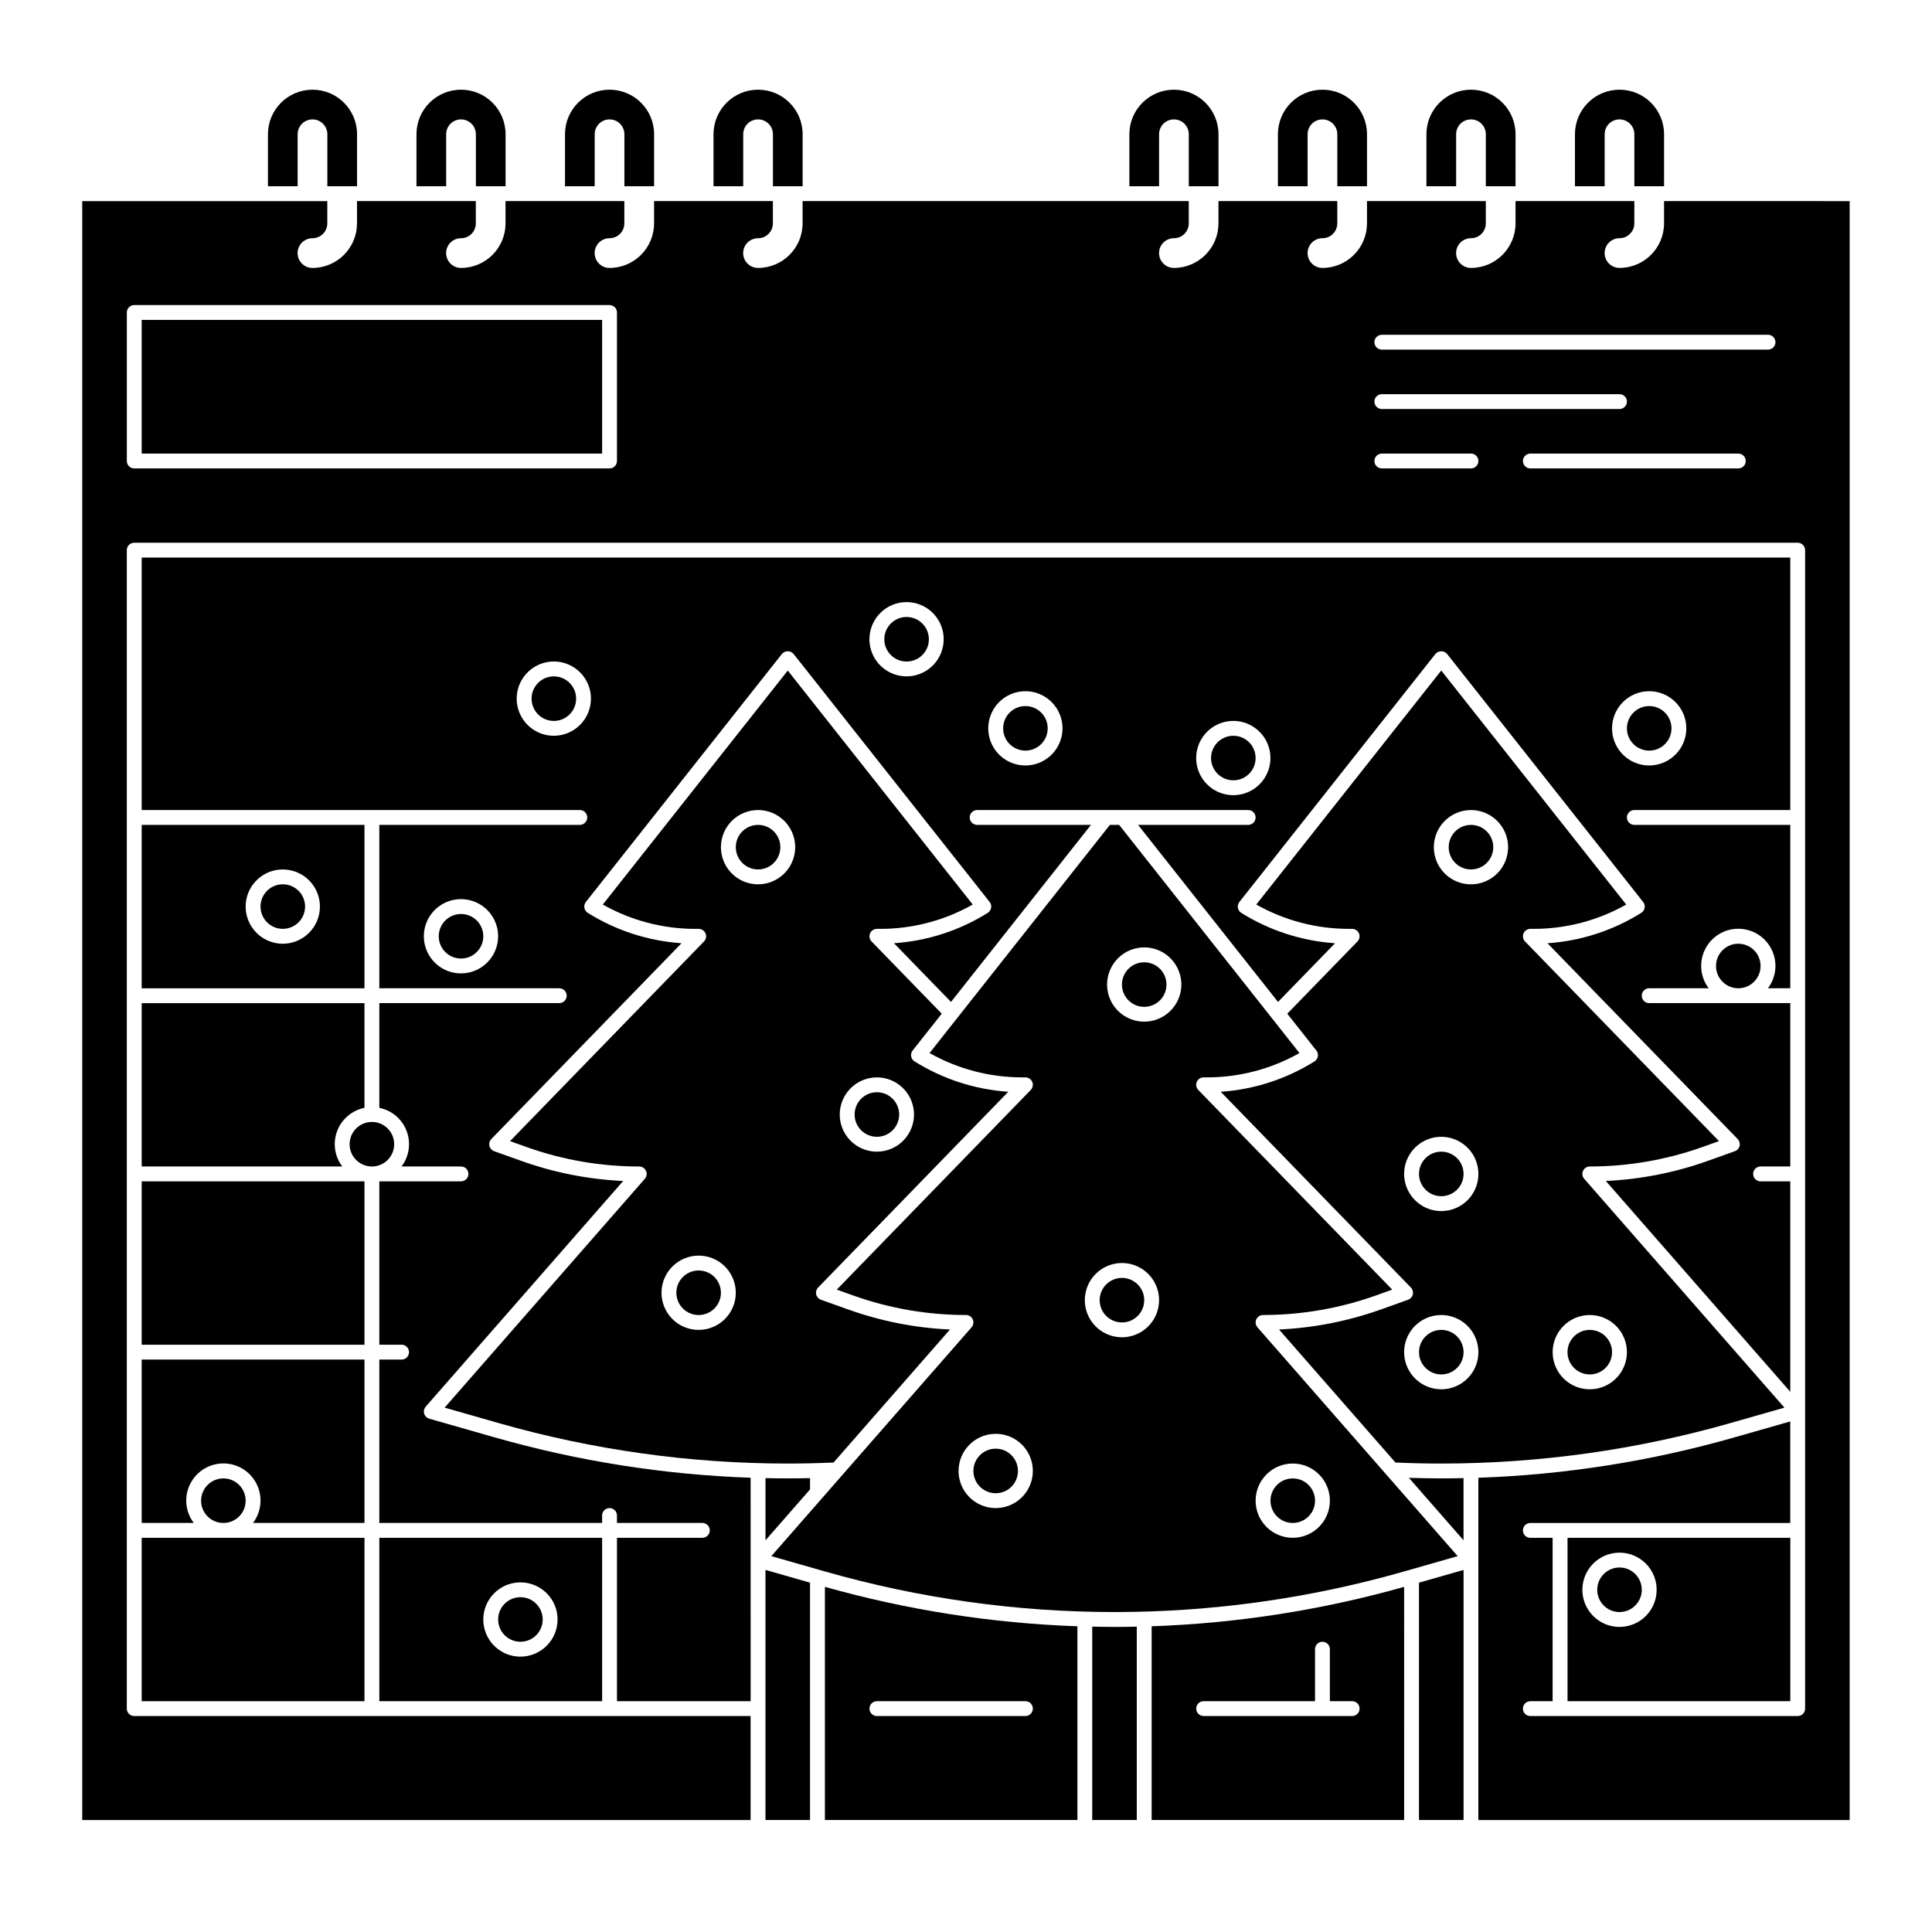 <?xml version="1.0" encoding="UTF-8"?>
<!-- Uploaded to: ICON Repo, www.iconrepo.com, Generator: ICON Repo Mixer Tools -->
<svg fill="#000000" width="800px" height="800px" version="1.1" viewBox="144 144 512 512" xmlns="http://www.w3.org/2000/svg">
 <g>
  <path d="m222.88 179.58c0-2.176 1.762-3.938 3.934-3.938 2.176 0 3.938 1.762 3.938 3.938v13.777h7.871v-13.777c0-6.523-5.285-11.809-11.809-11.809-6.519 0-11.805 5.285-11.805 11.809v13.777h7.871z"/>
  <path d="m262.24 179.58c0-2.176 1.762-3.938 3.938-3.938 2.172 0 3.934 1.762 3.934 3.938v13.777h7.871v-13.777c0-6.523-5.285-11.809-11.805-11.809-6.523 0-11.809 5.285-11.809 11.809v13.777h7.871z"/>
  <path d="m301.6 179.58c0-2.176 1.762-3.938 3.938-3.938 2.172 0 3.934 1.762 3.934 3.938v13.777h7.871l0.004-13.777c0-6.523-5.289-11.809-11.809-11.809-6.523 0-11.809 5.285-11.809 11.809v13.777h7.871z"/>
  <path d="m340.96 179.58c0-2.176 1.762-3.938 3.938-3.938 2.172 0 3.938 1.762 3.938 3.938v13.777h7.871v-13.777c0-6.523-5.289-11.809-11.809-11.809-6.523 0-11.809 5.285-11.809 11.809v13.777h7.871z"/>
  <path d="m451.17 179.58c0-2.176 1.762-3.938 3.934-3.938 2.176 0 3.938 1.762 3.938 3.938v13.777h7.871v-13.777c0-6.523-5.285-11.809-11.809-11.809-6.519 0-11.809 5.285-11.809 11.809v13.777h7.871z"/>
  <path d="m490.53 179.58c0-2.176 1.762-3.938 3.934-3.938 2.176 0 3.938 1.762 3.938 3.938v13.777h7.871v-13.777c0-6.523-5.285-11.809-11.809-11.809-6.519 0-11.805 5.285-11.805 11.809v13.777h7.871z"/>
  <path d="m529.89 179.58c0-2.176 1.762-3.938 3.938-3.938 2.172 0 3.934 1.762 3.934 3.938v13.777h7.871l0.004-13.777c0-6.523-5.289-11.809-11.809-11.809-6.523 0-11.809 5.285-11.809 11.809v13.777h7.871z"/>
  <path d="m569.25 179.58c0-2.176 1.762-3.938 3.938-3.938 2.172 0 3.934 1.762 3.934 3.938v13.777h7.871l0.004-13.777c0-6.523-5.289-11.809-11.809-11.809-6.523 0-11.809 5.285-11.809 11.809v13.777h7.871z"/>
  <path d="m610.57 400c0 3.258-2.641 5.902-5.902 5.902s-5.906-2.644-5.906-5.902c0-3.262 2.644-5.906 5.906-5.906s5.902 2.644 5.902 5.906"/>
  <path d="m382.29 439.36c0 3.262-2.641 5.902-5.902 5.902-3.262 0-5.906-2.641-5.906-5.902s2.644-5.906 5.906-5.906c3.262 0 5.902 2.644 5.902 5.906"/>
  <path d="m303.57 551.54h-59.039v43.297h59.039zm-21.648 31.488c-3.981 0-7.566-2.398-9.09-6.074s-0.684-7.91 2.133-10.723c2.812-2.816 7.047-3.656 10.723-2.133 3.676 1.52 6.074 5.109 6.074 9.09-0.004 5.43-4.406 9.832-9.84 9.84z"/>
  <path d="m287.82 573.18c0 3.262-2.641 5.902-5.902 5.902s-5.902-2.641-5.902-5.902c0-3.262 2.641-5.906 5.902-5.906s5.902 2.644 5.902 5.906"/>
  <path d="m248.46 447.23c0 3.262-2.641 5.902-5.902 5.902-3.262 0-5.906-2.641-5.906-5.902s2.644-5.902 5.906-5.902c3.262 0 5.902 2.641 5.902 5.902"/>
  <path d="m350.8 368.51c0 3.258-2.641 5.902-5.902 5.902s-5.902-2.644-5.902-5.902c0-3.262 2.641-5.906 5.902-5.906s5.902 2.644 5.902 5.906"/>
  <path d="m358.67 535.72c-1.961 0.039-3.93 0.066-5.902 0.066-1.977 0-3.938-0.027-5.902-0.066v16.477l11.809-13.496z"/>
  <path d="m492.5 541.7c0 3.262-2.644 5.902-5.906 5.902-3.262 0-5.902-2.641-5.902-5.902 0-3.262 2.641-5.906 5.902-5.906 3.262 0 5.906 2.644 5.906 5.906"/>
  <path d="m335.05 486.59c0 3.262-2.644 5.906-5.906 5.906-3.258 0-5.902-2.644-5.902-5.906 0-3.262 2.644-5.902 5.902-5.902 3.262 0 5.906 2.641 5.906 5.902"/>
  <path d="m261.83 517.04 14.273 4.078c24.934 7.121 50.734 10.738 76.664 10.738 4.098 0 8.168-0.098 12.137-0.273l30.844-35.25c-9.207-0.418-18.301-2.207-26.98-5.312l-7.215-2.578c-0.633-0.227-1.105-0.758-1.254-1.41-0.152-0.652 0.039-1.336 0.504-1.816l50.406-51.887c-8.82-0.598-17.355-3.363-24.848-8.051-0.477-0.297-0.801-0.781-0.895-1.332-0.094-0.551 0.047-1.117 0.395-1.555l7.711-9.754-18.598-19.145v0.004c-0.551-0.57-0.707-1.41-0.398-2.137 0.309-0.727 1.02-1.199 1.809-1.199h0.895c8.59 0.004 17.031-2.219 24.508-6.449l-49.02-62.012-49.02 62.016c7.481 4.223 15.922 6.441 24.508 6.445h0.895c0.793-0.004 1.508 0.473 1.816 1.199 0.309 0.73 0.148 1.57-0.402 2.141l-51.398 52.906 4.328 1.547v0.004c9.602 3.43 19.719 5.184 29.914 5.176 0.77 0.004 1.469 0.457 1.789 1.16 0.316 0.703 0.195 1.523-0.312 2.106zm114.55-87.52c3.981 0 7.566 2.398 9.09 6.074 1.523 3.676 0.684 7.91-2.133 10.723-2.812 2.812-7.047 3.656-10.723 2.133-3.676-1.523-6.074-5.109-6.074-9.09 0.004-5.434 4.406-9.836 9.84-9.84zm-31.488-70.848c3.981 0 7.566 2.394 9.09 6.074 1.523 3.676 0.684 7.906-2.133 10.723-2.812 2.812-7.047 3.656-10.723 2.133-3.676-1.523-6.074-5.109-6.074-9.09 0.004-5.434 4.406-9.836 9.84-9.84zm-15.746 118.08c3.981 0 7.57 2.398 9.094 6.074 1.523 3.68 0.68 7.91-2.133 10.723-2.816 2.816-7.047 3.656-10.727 2.137-3.676-1.523-6.074-5.113-6.074-9.094 0.008-5.43 4.41-9.832 9.84-9.84z"/>
  <path d="m257.76 519.97c-0.648-0.188-1.156-0.691-1.348-1.336-0.191-0.648-0.035-1.348 0.406-1.855l52.332-59.809c-9.207-0.418-18.301-2.211-26.98-5.312l-7.215-2.578v-0.004c-0.629-0.223-1.102-0.754-1.254-1.406s0.039-1.336 0.508-1.816l50.406-51.887h-0.004c-8.816-0.602-17.352-3.363-24.848-8.051-0.473-0.297-0.797-0.781-0.895-1.332-0.094-0.551 0.051-1.117 0.395-1.555l51.957-65.73c0.387-0.449 0.949-0.711 1.543-0.711s1.156 0.262 1.543 0.711l51.957 65.73c0.348 0.438 0.492 1.004 0.395 1.555-0.094 0.551-0.422 1.035-0.895 1.332-7.492 4.691-16.027 7.457-24.848 8.051l15.113 15.555 37.09-46.918h-30.172c-1.086 0-1.965-0.879-1.965-1.969 0-1.086 0.879-1.965 1.965-1.965h71.832c1.09 0 1.969 0.879 1.969 1.965 0 1.09-0.879 1.969-1.969 1.969h-29.184l37.09 46.922 15.113-15.555h-0.004c-8.816-0.602-17.352-3.367-24.848-8.051-0.473-0.297-0.797-0.781-0.891-1.332-0.098-0.551 0.047-1.117 0.395-1.555l51.957-65.73h-0.004c0.387-0.449 0.953-0.711 1.543-0.711 0.594 0 1.16 0.262 1.547 0.711l51.957 65.73h-0.004c0.348 0.438 0.492 1.004 0.395 1.555-0.094 0.551-0.418 1.035-0.895 1.332-7.492 4.691-16.027 7.457-24.848 8.051l50.406 51.887c0.465 0.48 0.656 1.164 0.504 1.816-0.148 0.652-0.621 1.184-1.254 1.406l-7.211 2.578v0.004c-8.684 3.094-17.777 4.883-26.984 5.309l48.883 55.867v-55.77h-7.871c-1.086 0-1.969-0.879-1.969-1.969 0-1.086 0.883-1.969 1.969-1.969h7.871v-43.293h-37.391c-1.086 0-1.969-0.883-1.969-1.969 0-1.086 0.883-1.969 1.969-1.969h15.762c-2.246-2.981-2.617-6.973-0.953-10.316 1.664-3.34 5.074-5.453 8.809-5.453 3.731 0 7.144 2.113 8.809 5.453 1.664 3.344 1.293 7.336-0.957 10.316h5.922v-43.297h-41.328c-1.086 0-1.965-0.879-1.965-1.969 0-1.086 0.879-1.965 1.965-1.965h41.328v-66.914h-436.89v66.914h116.11c1.086 0 1.965 0.879 1.965 1.965 0 1.09-0.879 1.969-1.965 1.969h-53.137v43.297h47.684c1.086 0 1.969 0.883 1.969 1.969 0 1.086-0.883 1.969-1.969 1.969h-47.684v27.75-0.004c3.309 0.672 6.043 2.992 7.234 6.148 1.195 3.156 0.688 6.707-1.352 9.398h15.766c1.086 0 1.965 0.883 1.965 1.969 0 1.09-0.879 1.969-1.965 1.969h-21.648v43.297h5.902c1.086 0 1.969 0.879 1.969 1.969 0 1.086-0.883 1.969-1.969 1.969h-5.902v43.297h59.039v-1.969c0-1.09 0.883-1.969 1.969-1.969 1.086 0 1.969 0.879 1.969 1.969v1.969h22.633l-0.004-0.004c1.09 0 1.969 0.883 1.969 1.969 0 1.086-0.879 1.969-1.969 1.969h-22.629v43.297h35.426l-0.004-59.211c-22.984-0.801-45.789-4.402-67.906-10.719zm323.29-192.79c3.981 0 7.566 2.394 9.09 6.074 1.523 3.676 0.684 7.91-2.133 10.723-2.812 2.812-7.047 3.656-10.723 2.133-3.676-1.523-6.074-5.109-6.074-9.09 0.008-5.434 4.406-9.836 9.84-9.84zm-110.21 7.871c3.981 0 7.566 2.398 9.09 6.074 1.523 3.676 0.68 7.91-2.133 10.723-2.812 2.816-7.047 3.656-10.723 2.133-3.68-1.523-6.074-5.109-6.074-9.09 0.004-5.434 4.406-9.836 9.84-9.84zm-55.105-7.871c3.981 0 7.566 2.394 9.09 6.074 1.523 3.676 0.684 7.91-2.133 10.723-2.812 2.812-7.047 3.656-10.723 2.133-3.676-1.523-6.074-5.109-6.074-9.09 0.008-5.434 4.406-9.836 9.84-9.84zm-31.488-23.617c3.981 0 7.57 2.398 9.09 6.074 1.523 3.676 0.684 7.91-2.133 10.723-2.812 2.816-7.047 3.656-10.723 2.133-3.676-1.523-6.074-5.109-6.074-9.09 0.008-5.434 4.41-9.836 9.84-9.84zm-93.48 35.426c-3.981 0-7.566-2.398-9.09-6.078-1.523-3.676-0.68-7.906 2.133-10.723 2.812-2.812 7.047-3.656 10.723-2.133 3.676 1.523 6.074 5.113 6.074 9.09-0.004 5.434-4.406 9.836-9.84 9.844zm-24.602 62.977 0.004-0.004c-3.981 0-7.57-2.394-9.094-6.074-1.523-3.676-0.68-7.906 2.133-10.723 2.816-2.812 7.047-3.656 10.727-2.133 3.676 1.523 6.074 5.113 6.074 9.09-0.008 5.434-4.41 9.836-9.84 9.84z"/>
  <path d="m453.13 404.92c0 3.262-2.641 5.906-5.902 5.906s-5.902-2.644-5.902-5.906 2.641-5.902 5.902-5.902 5.902 2.641 5.902 5.902"/>
  <path d="m272.08 392.12c0 3.262-2.644 5.906-5.902 5.906-3.262 0-5.906-2.644-5.906-5.906 0-3.258 2.644-5.902 5.906-5.902 3.258 0 5.902 2.644 5.902 5.902"/>
  <path d="m390.16 313.41c0 3.262-2.644 5.902-5.906 5.902-3.262 0-5.902-2.641-5.902-5.902s2.641-5.902 5.902-5.902c3.262 0 5.906 2.641 5.906 5.902"/>
  <path d="m296.68 329.15c0 3.262-2.644 5.906-5.906 5.906-3.262 0-5.902-2.644-5.902-5.906 0-3.258 2.641-5.902 5.902-5.902 3.262 0 5.906 2.644 5.906 5.902"/>
  <path d="m586.96 337.02c0 3.258-2.644 5.902-5.906 5.902-3.262 0-5.902-2.644-5.902-5.902 0-3.262 2.641-5.906 5.902-5.906 3.262 0 5.906 2.644 5.906 5.906"/>
  <path d="m476.75 344.89c0 3.262-2.641 5.902-5.902 5.902-3.262 0-5.906-2.641-5.906-5.902s2.644-5.902 5.906-5.902c3.262 0 5.902 2.641 5.902 5.902"/>
  <path d="m421.65 337.02c0 3.258-2.644 5.902-5.906 5.902-3.262 0-5.902-2.644-5.902-5.902 0-3.262 2.641-5.906 5.902-5.906 3.262 0 5.906 2.644 5.906 5.906"/>
  <path d="m240.59 504.3h-59.039v43.297l13.793-0.004c-2.25-2.977-2.617-6.973-0.953-10.312 1.664-3.344 5.074-5.457 8.809-5.457 3.731 0 7.144 2.113 8.809 5.457 1.664 3.34 1.293 7.336-0.957 10.312h29.539z"/>
  <path d="m181.55 453.13h53.152c-2.035-2.691-2.547-6.242-1.352-9.398 1.195-3.156 3.93-5.477 7.238-6.148v-27.746h-59.039z"/>
  <path d="m224.85 384.25c0 3.262-2.644 5.906-5.906 5.906-3.262 0-5.902-2.644-5.902-5.906 0-3.262 2.641-5.902 5.902-5.902 3.262 0 5.906 2.641 5.906 5.902"/>
  <path d="m181.55 457.07h59.039v43.297h-59.039z"/>
  <path d="m181.55 551.54h59.039v43.297h-59.039z"/>
  <path d="m209.1 541.7c0 3.262-2.644 5.902-5.902 5.902-3.262 0-5.906-2.641-5.906-5.902 0-3.262 2.644-5.906 5.906-5.906 3.258 0 5.902 2.644 5.902 5.906"/>
  <path d="m240.59 362.61h-59.039v43.297h59.039zm-21.648 31.488c-3.981 0-7.566-2.398-9.09-6.074-1.523-3.676-0.684-7.91 2.133-10.723 2.812-2.816 7.047-3.656 10.723-2.133 3.676 1.523 6.074 5.109 6.074 9.09-0.004 5.434-4.406 9.836-9.84 9.84z"/>
  <path d="m413.77 533.82c0 3.258-2.641 5.902-5.902 5.902-3.262 0-5.906-2.644-5.906-5.902 0-3.262 2.644-5.906 5.906-5.906 3.262 0 5.902 2.644 5.902 5.906"/>
  <path d="m531.86 455.1c0 3.262-2.644 5.906-5.906 5.906-3.258 0-5.902-2.644-5.902-5.906 0-3.258 2.644-5.902 5.902-5.902 3.262 0 5.906 2.644 5.906 5.902"/>
  <path d="m531.86 502.34c0 3.258-2.644 5.902-5.906 5.902-3.258 0-5.902-2.644-5.902-5.902 0-3.262 2.644-5.906 5.902-5.906 3.262 0 5.906 2.644 5.906 5.906"/>
  <path d="m520.05 626.32h11.809v-66.273l-11.809 3.375z"/>
  <path d="m517.37 535.64 14.484 16.555v-16.477c-1.969 0.043-3.938 0.07-5.902 0.07-2.887-0.004-5.746-0.062-8.582-0.148z"/>
  <path d="m449.2 574.98v51.34h66.914l-0.004-61.785c-21.805 6.152-44.27 9.66-66.91 10.445zm43.297 6.074c0-1.086 0.879-1.969 1.965-1.969 1.09 0 1.969 0.883 1.969 1.969v13.777h5.906c1.086 0 1.969 0.879 1.969 1.969 0 1.086-0.883 1.965-1.969 1.965h-39.359c-1.09 0-1.969-0.879-1.969-1.965 0-1.09 0.879-1.969 1.969-1.969h29.52z"/>
  <path d="m539.73 368.51c0 3.258-2.644 5.902-5.902 5.902-3.262 0-5.906-2.644-5.906-5.902 0-3.262 2.644-5.906 5.906-5.906 3.258 0 5.902 2.644 5.902 5.906"/>
  <path d="m346.86 626.32h11.809v-62.898l-11.809-3.375z"/>
  <path d="m564.65 529.16c12.824-1.801 25.512-4.488 37.961-8.043l14.277-4.078-53.055-60.641c-0.508-0.582-0.629-1.402-0.312-2.106 0.316-0.703 1.016-1.156 1.789-1.16 10.191-0.004 20.309-1.754 29.914-5.18l4.328-1.547-51.398-52.91v0.004c-0.551-0.57-0.711-1.41-0.402-2.141 0.309-0.727 1.023-1.199 1.812-1.199h0.895c8.59 0.004 17.031-2.219 24.504-6.449l-49.016-62.012-49.02 62.016h0.004c7.477 4.223 15.918 6.441 24.504 6.445h0.898c0.789-0.004 1.504 0.473 1.812 1.199 0.309 0.73 0.148 1.57-0.402 2.141l-18.598 19.145 7.711 9.754v-0.004c0.348 0.438 0.488 1.004 0.395 1.555s-0.422 1.035-0.895 1.332c-7.492 4.691-16.027 7.457-24.848 8.051l50.406 51.887c0.465 0.48 0.656 1.164 0.504 1.816s-0.625 1.184-1.254 1.41l-7.211 2.578h-0.004c-8.68 3.094-17.773 4.883-26.984 5.312l30.844 35.25c3.969 0.176 8.043 0.273 12.137 0.273h0.004c12.945-0.004 25.879-0.906 38.699-2.699zm0.66-36.664c3.977 0 7.566 2.394 9.09 6.074 1.523 3.676 0.68 7.91-2.133 10.723-2.816 2.812-7.047 3.656-10.723 2.133-3.68-1.523-6.074-5.109-6.074-9.09 0.004-5.434 4.406-9.836 9.84-9.84zm-31.488-133.82c3.981 0 7.566 2.394 9.09 6.074 1.523 3.676 0.68 7.906-2.133 10.723-2.816 2.812-7.047 3.656-10.723 2.133-3.68-1.523-6.074-5.109-6.074-9.09 0.004-5.434 4.406-9.836 9.84-9.84zm-17.711 96.434-0.004-0.004c0-3.981 2.398-7.566 6.074-9.09 3.68-1.523 7.91-0.68 10.727 2.133 2.812 2.812 3.656 7.047 2.133 10.723-1.523 3.68-5.113 6.074-9.094 6.074-5.43-0.004-9.832-4.406-9.84-9.84zm0 47.23h-0.004c0-3.981 2.398-7.57 6.074-9.094 3.68-1.52 7.91-0.68 10.727 2.133 2.812 2.816 3.656 7.047 2.133 10.727-1.523 3.676-5.113 6.074-9.094 6.074-5.43-0.008-9.832-4.41-9.84-9.84z"/>
  <path d="m447.23 488.56c0 3.262-2.644 5.902-5.902 5.902-3.262 0-5.906-2.641-5.906-5.902 0-3.262 2.644-5.902 5.906-5.902 3.258 0 5.902 2.641 5.902 5.902"/>
  <path d="m618.45 594.83v-43.297h-59.039v43.297zm-45.266-39.359h0.004c3.981 0 7.566 2.394 9.09 6.074 1.523 3.676 0.684 7.906-2.133 10.723-2.812 2.812-7.047 3.656-10.723 2.133-3.676-1.523-6.074-5.113-6.074-9.09 0.004-5.434 4.406-9.836 9.84-9.84z"/>
  <path d="m439.36 571.21c25.93 0 51.73-3.613 76.664-10.738l14.277-4.078-53.059-60.641c-0.508-0.578-0.629-1.402-0.312-2.106 0.32-0.703 1.02-1.156 1.789-1.156 10.195-0.008 20.312-1.758 29.914-5.18l4.328-1.547-51.398-52.91c-0.551-0.566-0.707-1.41-0.402-2.141 0.309-0.727 1.023-1.199 1.816-1.199h0.895c8.586 0.004 17.027-2.219 24.5-6.445l-47.789-60.469h-2.445l-47.797 60.469c7.477 4.223 15.918 6.445 24.508 6.445h0.895c0.793 0 1.504 0.473 1.812 1.199 0.309 0.73 0.152 1.574-0.398 2.141l-51.402 52.906 4.328 1.547 0.004 0.004c9.598 3.43 19.719 5.184 29.914 5.18 0.77 0 1.469 0.453 1.785 1.156 0.32 0.703 0.195 1.527-0.312 2.106l-53.059 60.641 14.273 4.078c24.934 7.125 50.738 10.738 76.672 10.738zm47.23-39.359c3.981 0 7.57 2.398 9.094 6.074 1.52 3.676 0.68 7.91-2.137 10.723-2.812 2.816-7.043 3.656-10.723 2.133-3.676-1.523-6.074-5.109-6.074-9.09 0.008-5.434 4.41-9.836 9.84-9.84zm-39.359-136.78c3.981 0 7.566 2.398 9.09 6.074 1.523 3.676 0.684 7.91-2.133 10.723-2.812 2.816-7.047 3.656-10.723 2.133-3.676-1.52-6.074-5.109-6.074-9.09 0.008-5.43 4.406-9.832 9.84-9.84zm-5.902 83.641c3.977 0 7.566 2.398 9.09 6.074 1.523 3.676 0.68 7.91-2.133 10.723-2.816 2.816-7.047 3.656-10.723 2.133-3.68-1.523-6.074-5.109-6.074-9.09 0.004-5.434 4.406-9.832 9.84-9.84zm-33.457 45.266c3.981 0 7.566 2.394 9.09 6.074 1.523 3.676 0.684 7.906-2.133 10.723-2.812 2.812-7.047 3.656-10.723 2.133-3.676-1.523-6.074-5.109-6.074-9.09 0.004-5.434 4.406-9.836 9.84-9.84z"/>
  <path d="m579.09 565.31c0 3.258-2.641 5.902-5.902 5.902-3.262 0-5.906-2.644-5.906-5.902 0-3.262 2.644-5.906 5.906-5.906 3.262 0 5.902 2.644 5.902 5.906"/>
  <path d="m362.61 626.32h66.914v-51.34c-22.645-0.793-45.109-4.297-66.914-10.445zm13.777-31.488h39.359c1.086 0 1.969 0.879 1.969 1.969 0 1.086-0.883 1.965-1.969 1.965h-39.359c-1.086 0-1.969-0.879-1.969-1.965 0-1.09 0.883-1.969 1.969-1.969z"/>
  <path d="m433.45 575.08v51.238h11.809v-51.238c-1.969 0.043-3.938 0.07-5.902 0.07-1.969 0-3.938-0.027-5.906-0.07z"/>
  <path d="m571.21 502.34c0 3.258-2.644 5.902-5.902 5.902-3.262 0-5.906-2.644-5.906-5.902 0-3.262 2.644-5.906 5.906-5.906 3.258 0 5.902 2.644 5.902 5.906"/>
  <path d="m181.55 228.78h122.02v35.426h-122.02z"/>
  <path d="m584.99 197.29v5.906c-0.008 6.519-5.289 11.801-11.809 11.809-2.176 0-3.938-1.766-3.938-3.938 0-2.176 1.762-3.938 3.938-3.938 1.043 0 2.043-0.414 2.781-1.152 0.738-0.738 1.152-1.738 1.152-2.781v-5.906h-31.484v5.906c-0.008 6.519-5.289 11.801-11.809 11.809-2.176 0-3.938-1.766-3.938-3.938 0-2.176 1.762-3.938 3.938-3.938 1.043 0 2.043-0.414 2.781-1.152s1.152-1.738 1.152-2.781v-5.906h-31.488v5.906c-0.004 6.519-5.289 11.801-11.809 11.809-2.172 0-3.934-1.766-3.934-3.938 0-2.176 1.762-3.938 3.934-3.938 1.047 0 2.047-0.414 2.785-1.152 0.738-0.738 1.152-1.738 1.152-2.781v-5.906h-31.488v5.906c-0.004 6.519-5.289 11.801-11.809 11.809-2.172 0-3.934-1.766-3.934-3.938 0-2.176 1.762-3.938 3.934-3.938 1.047 0 2.047-0.414 2.785-1.152s1.152-1.738 1.152-2.781v-5.906h-102.34v5.906c-0.008 6.519-5.289 11.801-11.809 11.809-2.176 0-3.938-1.766-3.938-3.938 0-2.176 1.762-3.938 3.938-3.938 1.043 0 2.043-0.414 2.781-1.152s1.156-1.738 1.156-2.781v-5.906h-31.488v5.906c-0.008 6.519-5.289 11.801-11.809 11.809-2.176 0-3.938-1.766-3.938-3.938 0-2.176 1.762-3.938 3.938-3.938 1.043 0 2.043-0.414 2.781-1.152 0.738-0.738 1.152-1.738 1.152-2.781v-5.906h-31.488v5.906c-0.004 6.519-5.289 11.801-11.805 11.809-2.176 0-3.938-1.766-3.938-3.938 0-2.176 1.762-3.938 3.938-3.938 1.043 0 2.043-0.414 2.781-1.152s1.152-1.738 1.152-2.781v-5.906h-31.488v5.906c-0.004 6.519-5.289 11.801-11.809 11.809-2.172 0-3.934-1.766-3.934-3.938 0-2.176 1.762-3.938 3.934-3.938 1.047 0 2.047-0.414 2.785-1.152 0.738-0.738 1.152-1.738 1.152-2.781v-5.906h-64.945v429.03h177.12v-27.555h-163.34c-1.086 0-1.969-0.879-1.969-1.965v-307.01c0-1.086 0.883-1.969 1.969-1.969h440.83c0.523 0 1.023 0.211 1.395 0.578 0.367 0.371 0.574 0.871 0.574 1.391v307.01c0 0.52-0.207 1.02-0.574 1.391-0.371 0.367-0.871 0.574-1.395 0.574h-70.848c-1.086 0-1.969-0.879-1.969-1.965 0-1.09 0.883-1.969 1.969-1.969h5.902l0.004-43.297h-5.906c-1.086 0-1.969-0.883-1.969-1.969 0-1.086 0.883-1.969 1.969-1.969h68.879v-26.91l-14.75 4.215c-22.113 6.32-44.918 9.918-67.906 10.715v90.703h98.402v-429.03zm-277.49 68.883c0 0.52-0.211 1.02-0.578 1.391-0.367 0.367-0.871 0.574-1.391 0.574h-125.95c-1.086 0-1.969-0.879-1.969-1.965v-39.363c0-1.086 0.883-1.965 1.969-1.965h125.95c0.52 0 1.023 0.207 1.391 0.574 0.367 0.371 0.578 0.871 0.578 1.391zm226.32 1.969-23.617-0.004c-1.086 0-1.969-0.879-1.969-1.965 0-1.09 0.883-1.969 1.969-1.969h23.617c1.086 0 1.965 0.879 1.965 1.969 0 1.086-0.879 1.965-1.965 1.965zm-25.586-17.711v-0.004c0-1.086 0.883-1.969 1.969-1.969h62.977c1.086 0 1.969 0.883 1.969 1.969 0 1.086-0.883 1.969-1.969 1.969h-62.977c-1.086 0-1.969-0.883-1.969-1.969zm96.434 17.711-55.105-0.004c-1.086 0-1.969-0.879-1.969-1.965 0-1.09 0.883-1.969 1.969-1.969h55.105c1.086 0 1.969 0.879 1.969 1.969 0 1.086-0.883 1.965-1.969 1.965zm7.871-31.488-102.34-0.004c-1.086 0-1.969-0.879-1.969-1.965 0-1.09 0.883-1.969 1.969-1.969h102.34c1.086 0 1.969 0.879 1.969 1.969 0 1.086-0.883 1.965-1.969 1.965z"/>
 </g>
</svg>